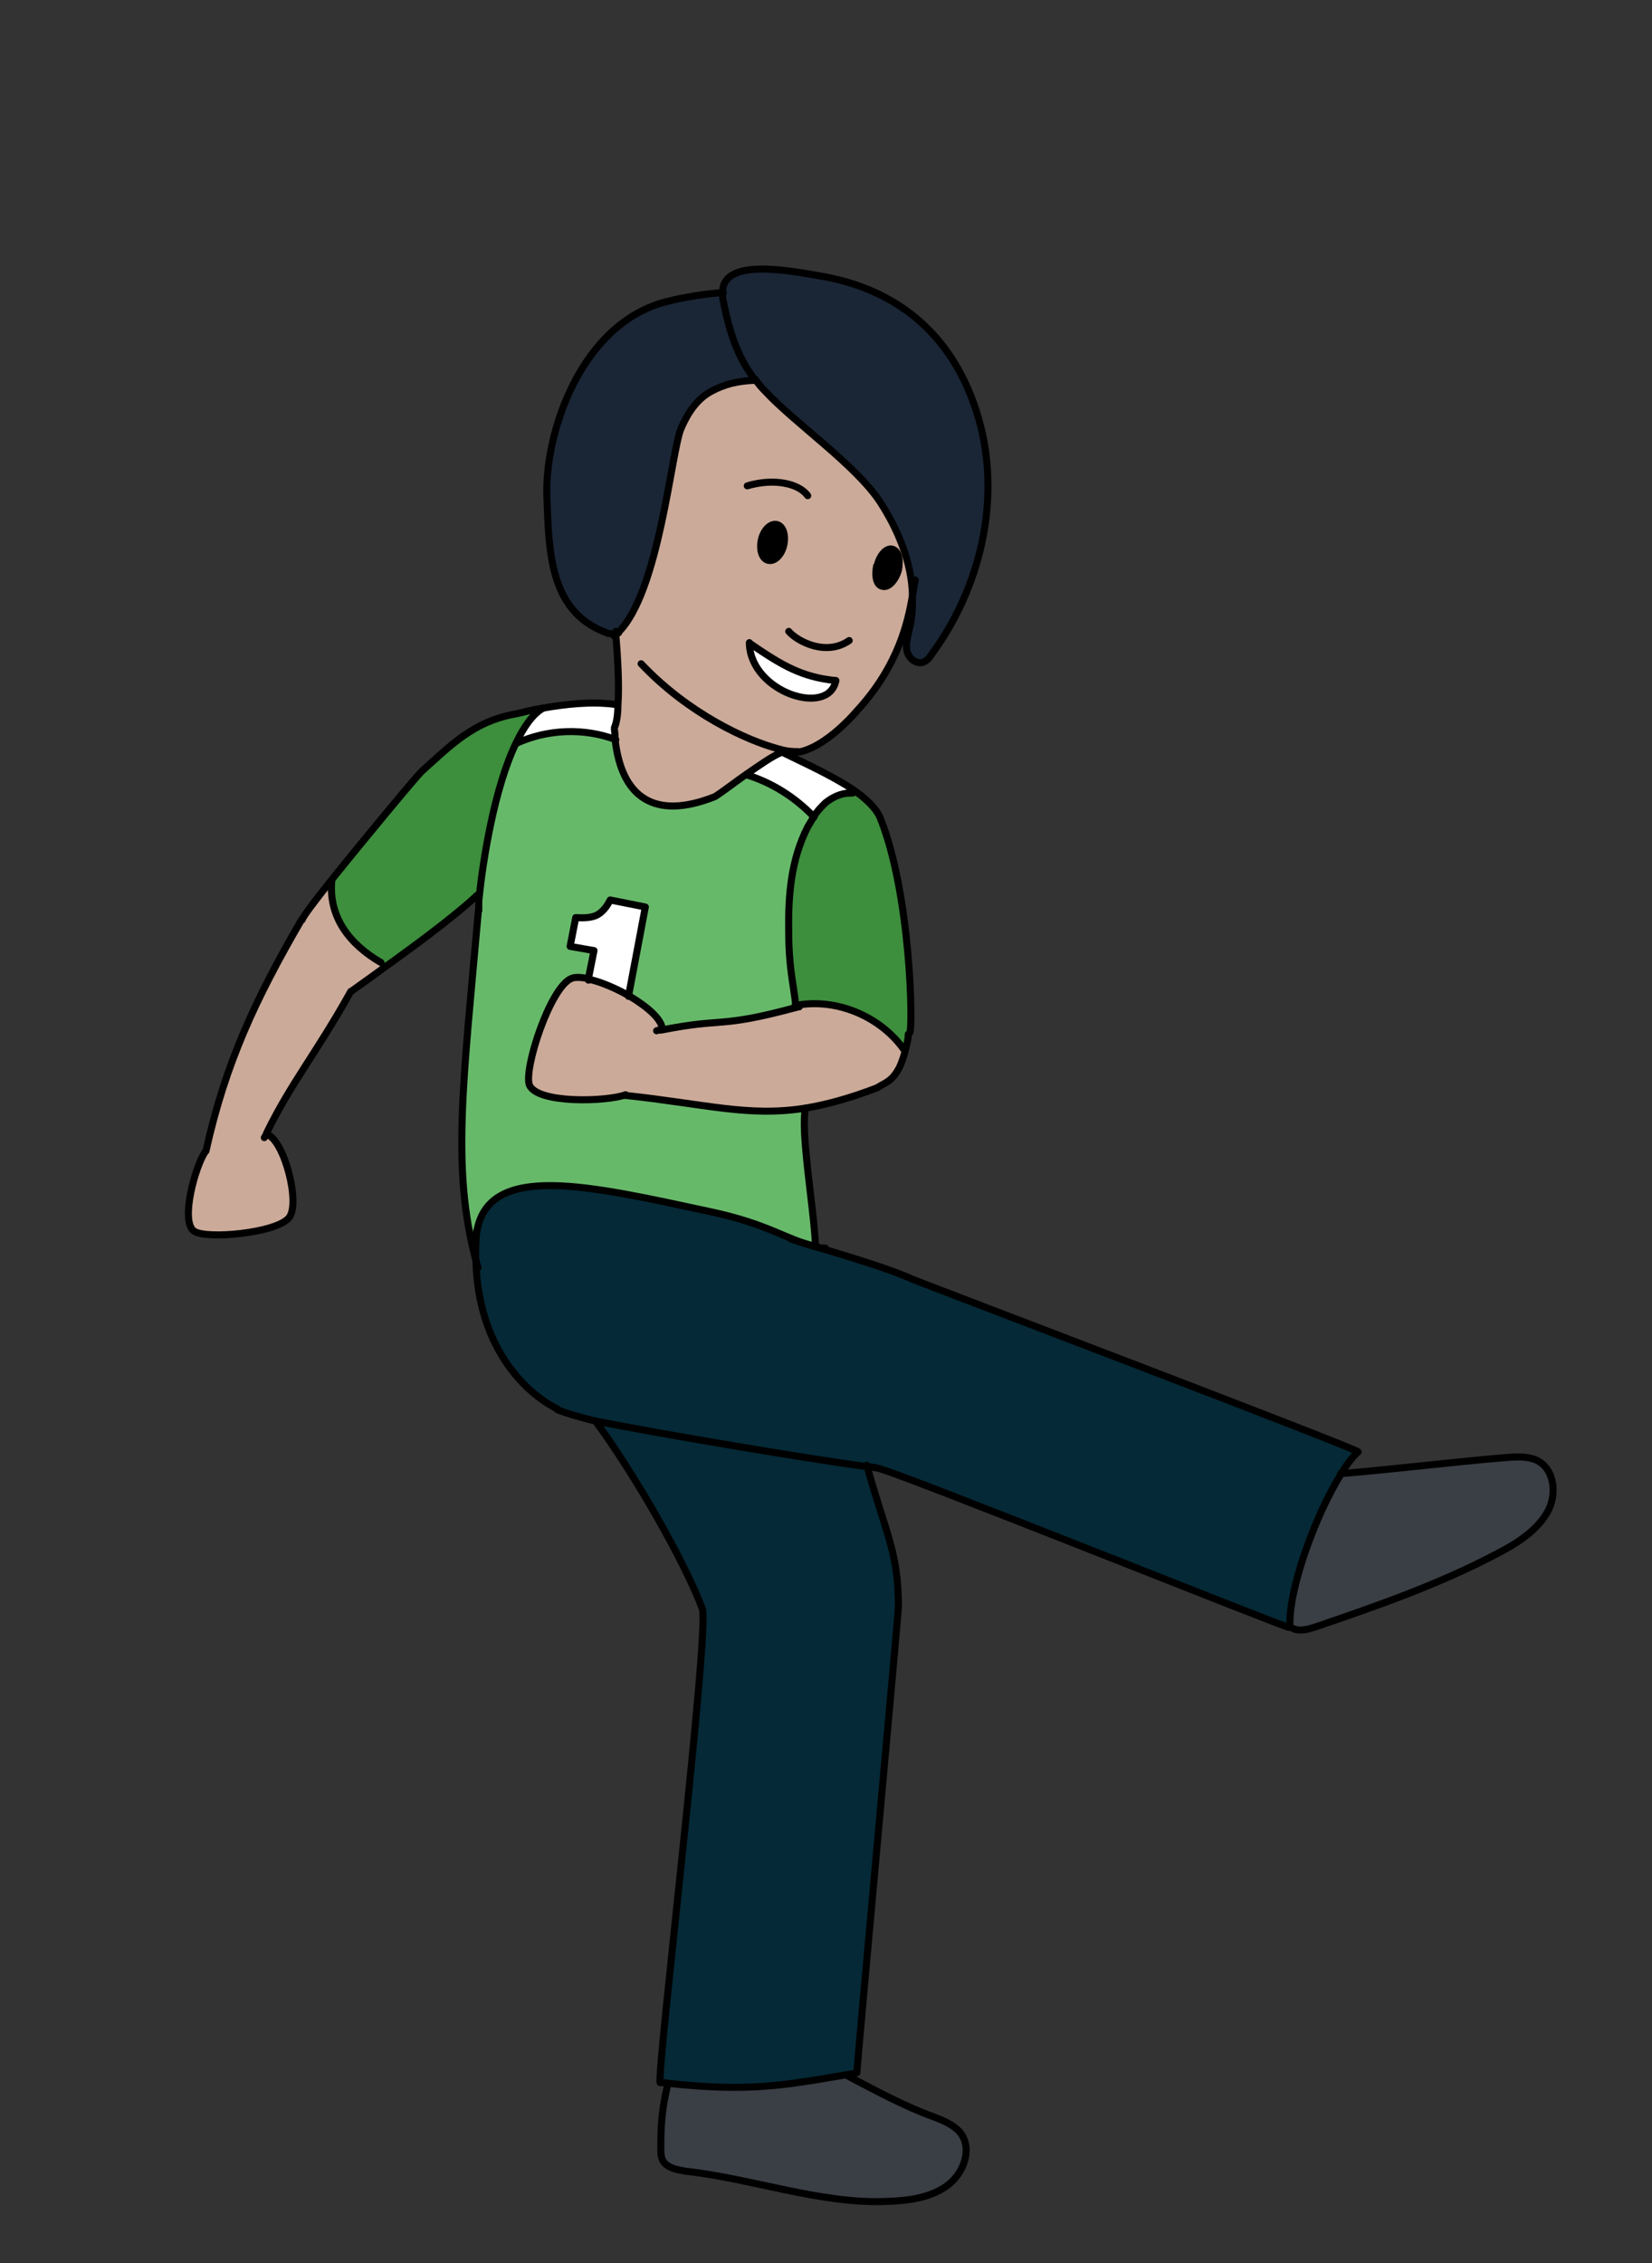 <?xml version="1.0" encoding="UTF-8"?><svg id="asia" xmlns="http://www.w3.org/2000/svg" width="235" height="321.9" viewBox="0 0 235 321.9"><rect x="0" y="0" width="235" height="321.9" fill="#333333" stroke="none"/><defs><style>.cls-1{stroke-linecap:round;stroke-linejoin:round;}.cls-1,.cls-2{fill:none;stroke:#000;}.cls-2{stroke-miterlimit:10;}.cls-3,.cls-4,.cls-5,.cls-6,.cls-7,.cls-8,.cls-9,.cls-10,.cls-11{stroke-width:0px;}.cls-4{fill:#2f4b57;}.cls-5{fill:#3a3f45;}.cls-6{fill:#3d8e3d;}.cls-7{fill:#1a2636;}.cls-8{fill:#cbaa99;}.cls-9{fill:#fff;}.cls-10{fill:#052936;}.cls-11{fill:#67b96a;}</style></defs><path class="cls-5" d="M218.4,207.5c2.7,1.1,3.2,4.9,1.7,7.5-1.5,2.6-4.2,4.4-7,5.8-8.3,4.4-17.2,7.5-26,10.5-1.1.4-2.3.7-3.2.2h-.4c-.3-5.5,3.7-16.3,7.3-22,8.2-.7,15.3-1.6,23.5-2.3,1.4-.1,2.9-.2,4.2.3Z"/><path class="cls-10" d="M123.3,208.5c-8.8-1.1-29.6-4.6-38.6-6.5-2.3-.6-4.2-1.2-5.3-1.6-4.8-2.4-11.3-9.1-11.6-21.1,0-1.3,0-2.7.1-4.2,1.6-10.1,15.9-6.7,33.1-3,8.5,1.9,10.8,4,15.1,5,.3,0,.7.1,1,.2,4.2,1.3,9.8,3.1,12.7,4.3,1.4.6,63.9,24.3,63.5,24.6-.7.7-1.5,1.7-2.4,3.1-3.5,5.7-7.6,16.5-7.3,21.9,0,.3-56.7-22.5-58.7-22.7-.4,0-.9-.1-1.5-.2Z"/><path class="cls-7" d="M102.8,41.6c-.2-5.1,9.5-3.1,13.6-2.5,11.7,1.9,19.5,8.9,22.8,20.3,3.3,11.4.4,24.1-6.7,33.6-.3.4-.7.9-1.2,1.1-1,.3-2.1-.6-2.3-1.7s.1-2.1.4-3.2c.4-1.5.5-3.1.4-4.6-.1-4.7-2-9.4-4.6-13.3-3.4-5.3-12-11-16.3-15.7-.5-.6-1-1.2-1.5-1.8-2.5-3.3-3.6-6.9-4.5-11.5,0-.3,0-.5,0-.7Z"/><path class="cls-5" d="M136.6,303.2c1.9,2.2.8,5.8-1.7,7.6-2.4,1.8-5.7,2.1-8.7,2.3-9.3.4-19.4-3.3-28.6-4.3-1.1-.1-2.3-.3-3-1.2-.5-.6-.5-1.4-.5-2.2,0-3.3.2-5.7,1-9,11.2,1.2,16,.4,25.3-1.2,4.4,2.3,8.4,4.4,12.6,6,1.3.5,2.7,1,3.6,2.1Z"/><path class="cls-6" d="M115.7,116.1c.5-.7,1-1.4,1.6-1.9,1-.8,2.2-1.4,3.5-1.4l.3-.5c1.9,1.3,3.5,2.7,4,4.1,4.4,10.9,4.7,30,4.2,30.6l-.2.2c0,.7-.2,1.5-.4,2.2h-.3c-3.3-4.9-9.6-7.4-15.4-6.3-.4-2.8-.9-5.4-1-10.3,0-5.3.3-10.4,2.7-15.1.3-.5.5-1,.9-1.5Z"/><path class="cls-8" d="M106.7,91.6c.3,6.9,11.2,10.4,12.3,5.2-4.9-.5-7.7-2.2-12.1-5.2h-.1ZM106.3,110.2c-1.6,1.1-3.1,2.3-4.5,3.2-8.8,3.5-13.3-.1-14.2-8.1,0-.4,0-.9-.1-1.4v-.4c.3-.6.4-1.8.5-3.2.1-2.7,0-6.5-.3-10,0,0,.1-.1.3-.2,5.9-5.7,7.6-26,9-29.1.9-2.1,2.2-4.1,4.2-5.2,2-1.1,3.9-1.5,6.1-1.6l.3-.2c.4.6.9,1.2,1.5,1.8,4.3,4.6,12.8,10.4,16.3,15.7,2.6,4,4.5,8.7,4.6,13.3-.6,3.5-1.9,9.9-7.9,16.4,0,0-4.4,5.3-8.5,5.9-.6,0-1.5,0-2.8-.4v.2c.1.1.3.2.6.3-1.3.5-3.1,1.8-5,3.1ZM127.8,81.2c.3-1.5,0-2.8-.9-3-.8-.2-1.8.9-2.1,2.3-.3,1.5,0,2.8.9,2.9.8.2,1.8-.9,2.2-2.3ZM111.4,77.4c.3-1.4-.1-2.7-1-2.9-.9-.2-1.9.8-2.2,2.2-.3,1.4.1,2.7,1,2.9.9.2,1.9-.8,2.2-2.2Z"/><path class="cls-8" d="M94.2,146.5c9-1.9,7.9-.3,19.1-3.2h0c0-.1,0-.2,0-.3,5.7-1.1,12,1.5,15.4,6.3h.3c-.2.9-.5,1.8-.8,2.5-1.1,2.2-2.2,2.3-3.2,3-3.9,1.5-7.2,2.4-10.2,2.9-8.1,1.3-14.3-.6-25.6-1.8-2.7,1-12.6,1.3-13.7-1.4-.9-2.3,2.9-13.7,5.9-15.1.6-.3,1.5-.3,2.6,0,1.7.4,3.9,1.3,5.7,2.4,2.5,1.5,4.6,3.3,4.6,4.7h0Z"/><path class="cls-3" d="M126.9,78.2c.8.2,1.3,1.5.9,3-.3,1.5-1.3,2.5-2.2,2.3-.8-.2-1.2-1.5-.9-2.9.3-1.5,1.3-2.5,2.1-2.3Z"/><path class="cls-10" d="M95,296.4c-.4,0-.8,0-1.1-.1-.5-1.4,7.1-64.5,6-67.4-2.5-6.7-9.6-19.1-15.2-26.7,9,1.8,29.8,5.3,38.6,6.5,2.8,9.9,4.5,12.4,4.5,20.1,0,1.2-5.8,65.1-5.9,66.3-.5,0-1.1.2-1.6.3-9.3,1.6-14.1,2.4-25.3,1.2Z"/><path class="cls-9" d="M121.2,112.3l-.3.5c-1.3,0-2.5.6-3.5,1.4-.6.6-1.2,1.2-1.6,1.9-2.6-2.8-5.9-4.8-9.5-5.9,1.9-1.4,3.7-2.6,5-3.1,2.4,1.2,6.7,3.1,9.9,5.2Z"/><path class="cls-4" d="M116.9,177.4c-.3,0-.7-.1-1-.2h0c.3,0,.7.1,1,.2Z"/><path class="cls-11" d="M68.1,129c0-.4,0-1,.1-1.7.5-4.8,2.1-15.2,5.2-21.6h0c4.4-2,9.6-2.2,14.1-.5.9,8,5.3,11.6,14.2,8.1,1.4-.9,3-2,4.5-3.2,3.6,1.1,6.9,3.2,9.5,5.9-.3.5-.6,1-.9,1.5-2.4,4.7-2.8,9.8-2.7,15.1,0,4.9.7,7.4,1,10.3,0,.1,0,.2,0,.3h0c-11.1,3-10.1,1.4-19.1,3.2h0c0-1.5-2.1-3.4-4.6-4.9l2.4-12.7-5-1c-.5,1-1.1,1.8-1.8,2.1-.7.4-1.8.5-3.1.4l-.8,4.1,3.4.6-.8,4c-1.1-.2-2-.3-2.6,0-3,1.4-6.7,12.8-5.9,15.1,1.1,2.7,11,2.4,13.7,1.4,11.2,1.2,17.5,3.1,25.6,1.8-.8,3.1,1.2,14.4,1.4,19.5h0c-4.2-.9-6.6-3.1-15.1-4.9-17.2-3.7-31.5-7.1-33.1,3-.1,1.5-.2,2.8-.1,4.2-3.5-13.2-1.8-25.3.4-50.3h0Z"/><path class="cls-9" d="M118.9,96.8c-1,5.2-12,1.7-12.3-5.2h.1c4.4,2.9,7.2,4.7,12.1,5.2Z"/><path class="cls-3" d="M110.5,74.6c.9.2,1.3,1.5,1,2.9-.3,1.4-1.3,2.4-2.2,2.2-.9-.2-1.3-1.5-1-2.9.3-1.4,1.3-2.4,2.2-2.2Z"/><path class="cls-7" d="M87.7,90.2c-.6.6,0,0-1.2-.1h-.3c-8.2-3-8.2-11.7-8.5-19.2-.4-9.1,4.8-24.8,17-27.9,2.8-.7,5.5-1.2,8.1-1.3,0,.2,0,.5,0,.7.9,4.6,2,8.2,4.5,11.5l-.3.2c-2.2.1-4,.5-6.1,1.6-2,1.1-3.2,3.1-4.2,5.2-1.4,3-3.1,23.4-9,29.1-.1,0-.2.2-.3.2Z"/><path class="cls-9" d="M92,129l-2.4,12.7c-1.9-1.1-4-2-5.7-2.4l.8-4-3.4-.6.8-4.1c1.3.1,2.4,0,3.1-.4.7-.4,1.3-1.1,1.8-2.1l5,1Z"/><path class="cls-9" d="M87.6,100.2h.3c0,1.4-.2,2.6-.5,3.2v.4c0,.5,0,.9,0,1.4-4.5-1.7-9.7-1.5-14.1.5h0c1.1-2.3,2.4-4.2,3.9-5,2.9-.5,6.7-1,10.3-.5Z"/><path class="cls-6" d="M77.3,100.7c-1.5.9-2.8,2.7-3.9,5-3.1,6.5-4.7,16.9-5.2,21.6h-.3c-3.3,3.1-9.3,7.4-13.5,10.5l-.2-.9c-4.5-2.7-7.4-6.5-7-11.7h0c4.9-6.1,12.3-15,12.8-15.5,4.3-3.9,7.4-7,13-8.1.8-.1,2.3-.6,4.3-.9Z"/><path class="cls-8" d="M37.8,161.2h0c2.5.7,4.9,9.9,3.2,11.9-1.8,2.2-11.8,3.1-13.5,1.9-2-1.4.2-9.3,1.6-11.3,2.8-12.6,7.1-21.8,13.6-32.9h.1c0-.3,1.8-2.6,4.2-5.6h0c-.5,5.3,2.5,9.1,7,11.8l.2.9c-1.9,1.4-3.5,2.5-4.3,3.1l-.3.2c-4.9,8.8-8.5,13-12,20.2Z"/><path class="cls-1" d="M43,130.8c0-.3,1.8-2.7,4.2-5.7,4.9-6.1,12.3-15,12.8-15.4,4.3-3.9,7.4-7,13-8.1.8-.1,2.3-.6,4.3-.9,2.9-.5,6.7-1,10.3-.5"/><path class="cls-1" d="M67.9,127.3c-3.3,3.1-9.3,7.5-13.5,10.5-1.9,1.4-3.5,2.5-4.3,3.1"/><path class="cls-1" d="M42.9,130.8c-6.5,11.2-10.8,20.3-13.6,32.9"/><path class="cls-1" d="M49.9,141c-4.9,8.8-8.5,13-12,20.2,0,.2-.2.4-.3.6"/><path class="cls-1" d="M37.9,161.3c2.5.7,4.9,9.9,3.2,11.9-1.8,2.2-11.8,3.1-13.5,1.9-2-1.4.2-9.3,1.6-11.3"/><path class="cls-1" d="M129.4,146.9c.5-.5.2-19.7-4.2-30.6-.6-1.4-2.1-2.8-4-4.1-3.2-2.1-7.5-4-9.9-5.2-.2-.1-.4-.2-.6-.3"/><path class="cls-1" d="M121.3,112.8c-.1,0-.3,0-.4,0-1.3,0-2.5.6-3.5,1.4-.6.6-1.2,1.2-1.6,1.9-.3.5-.6,1-.9,1.5-2.4,4.7-2.8,9.8-2.7,15.1,0,4.9.7,7.4,1,10.3,0,.1,0,.2,0,.3"/><path class="cls-1" d="M124.8,154.7c-3.9,1.5-7.2,2.4-10.2,2.9-8.1,1.3-14.3-.6-25.6-1.8"/><path class="cls-1" d="M113.7,143.2c-.2,0-.3,0-.5.1-11.1,3-10.1,1.4-19.1,3.2-.2,0-.5,0-.7.1"/><path class="cls-1" d="M83.8,139.2c-1.1-.2-2-.3-2.6,0-3,1.4-6.7,12.8-5.9,15.1,1.1,2.7,11,2.4,13.7,1.4"/><path class="cls-1" d="M94.2,146.4c0-1.4-2.1-3.2-4.6-4.7-1.9-1.1-4-2-5.7-2.4"/><path class="cls-1" d="M129.2,147.1c0,.7-.2,1.5-.4,2.2-.2.9-.5,1.7-.8,2.4-1.1,2.2-2.2,2.3-3.2,3"/><path class="cls-1" d="M68.1,129c-2.2,25-3.9,37.1-.4,50.3l.3,1"/><path class="cls-1" d="M114.6,157.6s0,0,0,0c-.8,3.1,1.2,14.4,1.4,19.5h0"/><path class="cls-1" d="M84.7,202.1c9,1.8,29.8,5.3,38.6,6.5.5,0,1,.1,1.5.2,2,.2,58.7,23,58.7,22.7-.3-5.4,3.7-16.2,7.3-21.9.8-1.4,1.7-2.5,2.4-3.1.3-.3-62.1-24-63.5-24.6-2.8-1.3-8.4-3-12.7-4.3-.3-.1-.7-.2-1-.3-1.4-.4-2.7-.8-3.5-1.1"/><path class="cls-1" d="M79.3,200.5c1.2.5,3,1,5.3,1.6"/><path class="cls-1" d="M84.7,202.1c5.6,7.6,12.7,20,15.2,26.7,1.1,2.9-6.5,66-6,67.4.4,0,.8,0,1.1.1,11.2,1.2,16,.4,25.3-1.2.5,0,1-.2,1.6-.3,0-1.2,5.9-65.1,5.9-66.3,0-7.7-1.7-10.1-4.5-20.1h0"/><path class="cls-1" d="M67.8,175.1c-.1,1.5-.2,2.8-.1,4.2.3,12.1,6.8,18.7,11.6,21.1"/><path class="cls-1" d="M183.9,231.6c1,.5,2.2.1,3.2-.2,8.8-3,17.7-6.1,26-10.5,2.7-1.4,5.5-3.2,7-5.8,1.5-2.6,1-6.4-1.7-7.5-1.3-.5-2.8-.4-4.2-.3-8.2.7-15.3,1.6-23.5,2.3"/><path class="cls-1" d="M117.4,177.5c-.1,0-.3,0-.4,0-.3,0-.7-.1-1-.2-4.2-1-6.6-3.2-15.1-5-17.2-3.7-31.5-7.1-33.1,3"/><path class="cls-2" d="M68.1,129.7c0-.1,0-.4,0-.7,0-.4,0-1,.1-1.7.5-4.8,2.1-15.2,5.2-21.6,1.1-2.3,2.4-4.2,3.9-5,0,0,0,0,0,0"/><path class="cls-1" d="M95,296.4h0c-.8,3.3-1,5.6-1,9,0,.8,0,1.6.5,2.2.7.8,1.9,1,3,1.2,9.3,1,19.3,4.7,28.6,4.3,3.1-.1,6.3-.5,8.7-2.3,2.4-1.8,3.6-5.4,1.7-7.6-.9-1-2.3-1.6-3.6-2.1-4.2-1.5-8.2-3.7-12.6-6"/><path class="cls-1" d="M111.5,106.9c0,0-.2,0-.3.1-1.3.5-3.1,1.8-5,3.1-1.6,1.1-3.1,2.3-4.5,3.2-8.8,3.5-13.3-.1-14.2-8.1,0-.4,0-.9-.1-1.4"/><path class="cls-1" d="M113.1,143s0,0,.1,0c5.7-1.1,12,1.5,15.4,6.3"/><path class="cls-1" d="M47.2,125.2c-.5,5.2,2.5,9.1,7,11.7"/><path class="cls-1" d="M113.5,106.9c-.6,0-1.5,0-2.8-.4-4.5-1.2-12.8-5-19.5-12.1"/><path class="cls-1" d="M130.2,82.5c-.1.4-.2,1.2-.4,2.2-.6,3.5-1.9,9.9-7.9,16.4,0,0-4.4,5.3-8.5,5.9"/><path class="cls-1" d="M106.3,69.1c3.7-1.1,7.3-.4,8.6,1.4"/><path class="cls-1" d="M120.8,91.1c-3.3,2.3-7.4.1-8.6-1.3"/><path class="cls-1" d="M124.7,80.5c-.3,1.5,0,2.8.9,2.9.8.2,1.8-.9,2.2-2.3.3-1.5,0-2.8-.9-3-.8-.2-1.8.9-2.1,2.3Z"/><path class="cls-1" d="M108.3,76.8c-.3,1.4.1,2.7,1,2.9.9.2,1.9-.8,2.2-2.2.3-1.4-.1-2.7-1-2.9-.9-.2-1.9.8-2.2,2.2Z"/><path class="cls-1" d="M118.9,96.8c-4.9-.5-7.7-2.2-12.1-5.2"/><path class="cls-1" d="M118.9,96.8c-1,5.2-12,1.7-12.3-5.2,0,0,0-.1,0-.2"/><path class="cls-1" d="M87.6,89.8c0,.2,0,.3,0,.5.3,3.5.5,7.3.3,10,0,1.4-.2,2.5-.5,3.2"/><path class="cls-1" d="M102.9,41.6s0,0,0,0c-2.6.2-5.3.6-8.1,1.3-12.2,3.1-17.4,18.8-17,27.9.3,7.5.3,16.2,8.5,19.2"/><path class="cls-1" d="M87.9,90c5.9-5.7,7.6-26,9-29.1.9-2.1,2.2-4.1,4.2-5.2,2-1.1,3.9-1.5,6.1-1.6"/><path class="cls-1" d="M86.5,90.1c1.2,0,.5.7,1.2.1,0,0,.1-.1.3-.2"/><path class="cls-1" d="M107.4,53.9c.4.6.9,1.2,1.5,1.8,4.3,4.6,12.8,10.4,16.3,15.7,2.6,4,4.5,8.7,4.6,13.3,0,1.5,0,3.1-.4,4.6-.2,1-.6,2.1-.4,3.2s1.3,2,2.3,1.7c.5-.2.9-.6,1.2-1.1,7-9.5,10-22.2,6.7-33.6-3.3-11.4-11.1-18.4-22.8-20.3-4.1-.7-13.8-2.6-13.6,2.5,0,.2,0,.5,0,.7.9,4.6,2,8.2,4.5,11.5Z"/><path class="cls-1" d="M73.5,105.7c4.4-2,9.6-2.2,14.1-.5,0,0,0,0,0,0"/><path class="cls-1" d="M106.1,110.2s0,0,.1,0c3.6,1.1,6.9,3.2,9.5,5.9,0,0,0,0,.1.1"/><path class="cls-1" d="M83.7,139.4v-.2s.8-4,.8-4l-3.4-.6.8-4.1c1.3.1,2.4,0,3.1-.4.7-.4,1.3-1.1,1.8-2.1l5,1-2.4,12.7"/></svg>
